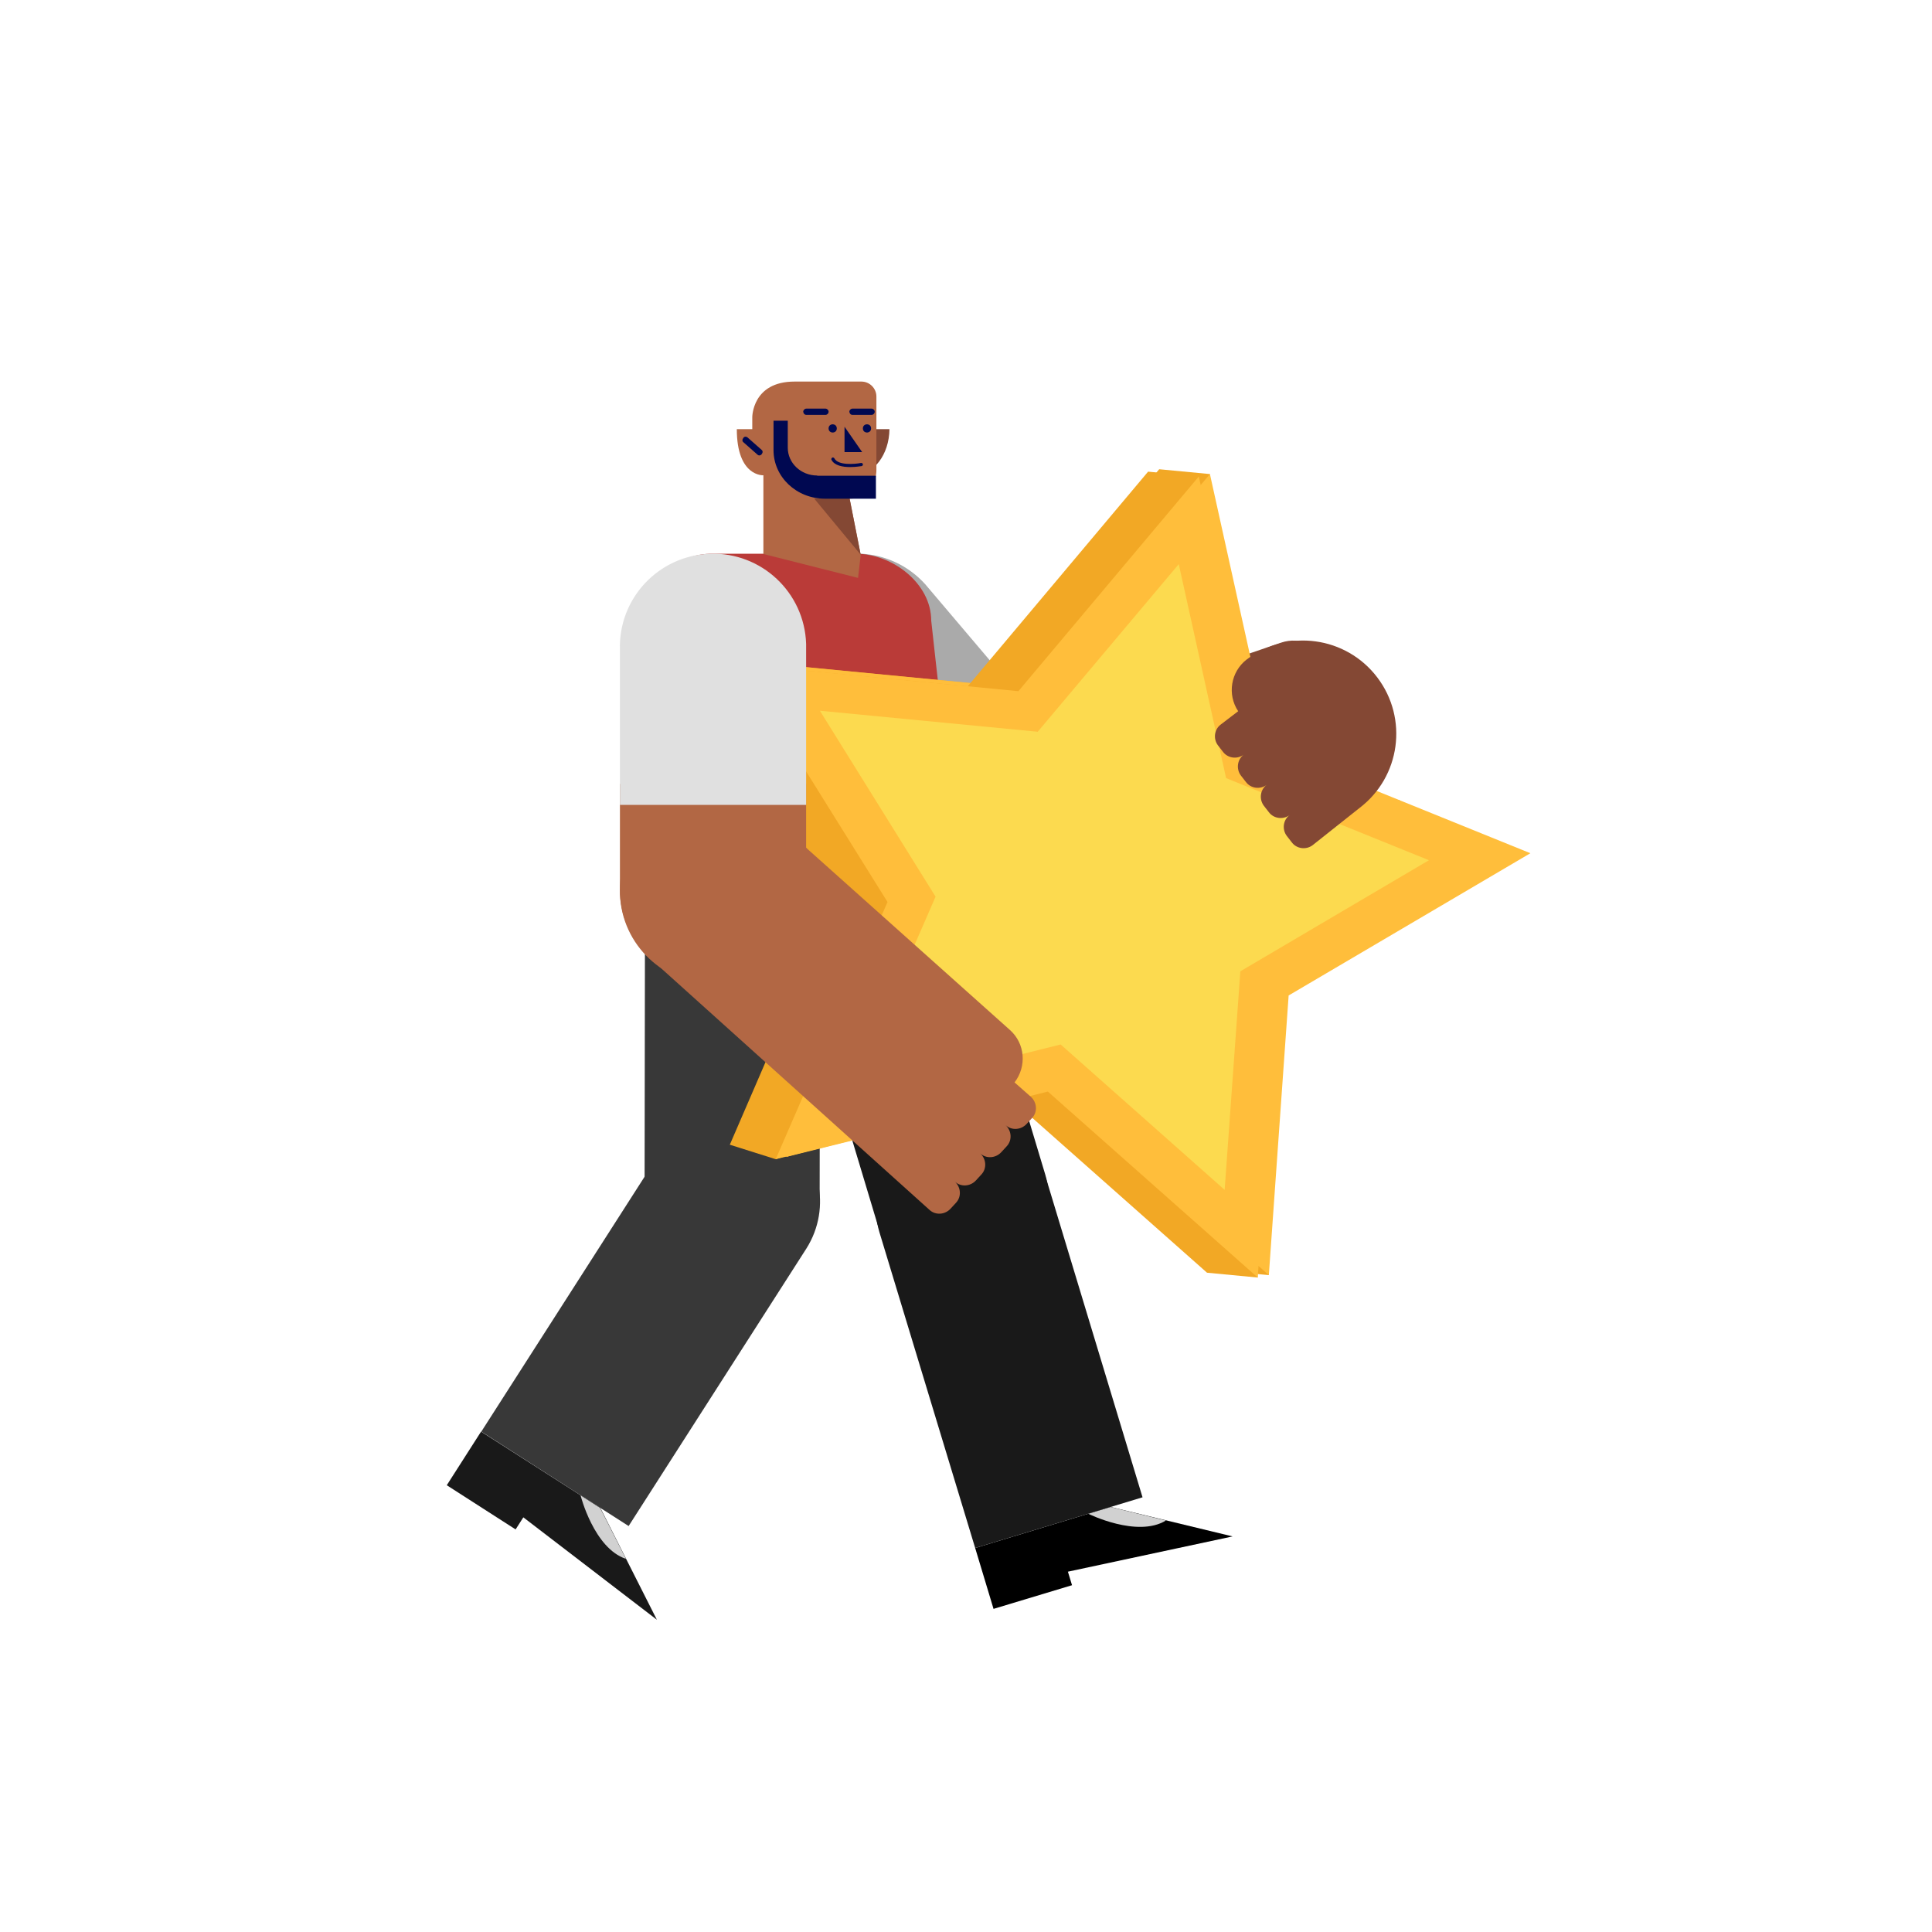 <?xml version="1.0" encoding="utf-8"?>
<!-- Generator: Adobe Illustrator 23.1.0, SVG Export Plug-In . SVG Version: 6.00 Build 0)  -->
<svg version="1.1" id="Capa_1" xmlns="http://www.w3.org/2000/svg" xmlns:xlink="http://www.w3.org/1999/xlink" x="0px" y="0px"
	 viewBox="0 0 800 800" enable-background="new 0 0 800 800" xml:space="preserve">
<g>
	<path fill="#844834" d="M530.5,266.1l-123.4,42.2c-20.2,6.9-30.9,28.8-24,49c6.9,20.2,28.8,30.9,49,24l147-49.7
		c3.2-1.1-14.1,0.6-15.2-2.7l-1.1-3.2c-1.1-3.2,14.4-10.1,11.2-9c3.2-1.1,1.9-5.3,0.8-8.5l1.9-2.5c-1.1-3.2-4.6-4.9-7.8-3.8
		c3.2-1.1,4.9-4.6,3.8-7.8l-1.1-3.2c-1.1-3.2-4.6-4.9-7.8-3.8c3.2-1.1,4.9-4.6,3.8-7.8l-5.2,1.4c-1.1-3.2-0.5-9.5-3.7-8.4l-8.6,2.9
		C547,267.4,538.4,263.4,530.5,266.1z"/>
	<g>
		<path fill="#844834" d="M361.8,336.1l29.4,34.7c14.3,15.8,38.7,17,54.5,2.7c15.8-14.3,17-38.7,2.7-54.5l-27.8-32.8L361.8,336.1z"
			/>
		<path fill="#AAAAAA" d="M426.2,292.7l-43.1-50.8c-14.3-15.8-38.7-17-54.5-2.7c-15.8,14.3-17,38.7-2.7,54.5l41.5,48.9L426.2,292.7z
			"/>
	</g>
	<path fill="#191919" d="M348.4,331.3c-19.2,5.8-30,25.9-24.3,45.1l39.3,130.7c5.8,19.2,25.9,30,45.1,24.3
		c19.2-5.8,30-25.9,24.3-45.1l-39.3-130.7C387.7,336.4,367.5,325.6,348.4,331.3z"/>
	<g>
		<g>
			<polygon points="403.8,641 411.4,666.2 443.9,656.4 442.2,650.8 510.4,636.2 459.9,624 			"/>
			<path fill="#D1D1D1" d="M450.6,626.8c0,0,20.3,10.1,32.2,2.8l-23-5.6L450.6,626.8z"/>
		</g>
		<path fill="#191919" d="M388.4,465.2c-19.1,5.8-30,26-24.2,45.2L403.8,641l69.3-21l-39.5-130.6
			C427.8,470.2,407.6,459.4,388.4,465.2z"/>
	</g>
	<path fill="#383838" d="M303.4,323.7c-20,0-36.2,16.2-36.3,36.2l-0.2,136.5c0,20,16.2,36.2,36.2,36.3c20,0,36.2-16.2,36.3-36.2
		l0.2-136.5C339.6,340,323.4,323.7,303.4,323.7z"/>
	<g>
		<g>
			<polygon fill="#191919" points="199.2,592.8 185,615 213.5,633.3 216.7,628.3 272,670.7 248.6,624.4 			"/>
			<path fill="#D1D1D1" d="M240.4,619.2c0,0,5.5,21.9,18.8,26.3l-10.7-21.1L240.4,619.2z"/>
		</g>
		<path fill="#383838" d="M322.9,466.9c-16.8-10.8-39.2-5.9-50,11l-73.6,114.9l61,39.1l73.6-114.9
			C344.6,500.1,339.7,477.7,322.9,466.9z"/>
	</g>
	<path fill="#BA3B38" d="M385.6,257c0-15.3-15.9-27.7-31.2-27.7c-1.1,0-60.6,0-60.6,0l0,0c-14.8,0.5-26.7,12.5-26.9,27.5l0,0v110.7
		h131.1C398.1,367.4,385.6,258,385.6,257z"/>
	<g>
		<polygon fill="#F2A825" points="480,194.3 501,196.3 505.1,307.7 612.7,351.3 512.6,410.2 525.4,528 504.4,526 417.5,449 
			325.8,479 306.8,473 351.1,370.5 289.7,272 303.8,273.4 405.3,283.2 		"/>
		<polygon fill="#FFBE3B" points="501,196.3 526.1,309.7 633.7,353.3 533.6,412.2 525.4,528 438.5,451 325.8,479 372.1,372.5 
			310.7,274 426.3,285.2 		"/>
		<polygon fill="#FCDA4F" points="492.7,232.6 512.3,321.2 596.3,355.2 518.2,401.2 511.7,491.7 443.9,431.5 355.9,453.4 392,370.3 
			344.1,293.3 434.3,302 		"/>
	</g>
	<g>
		<polygon fill="#F2A825" points="475.4,195.3 496.4,197.3 500.5,308.7 608.1,352.3 508,411.2 520.8,529 499.8,527 412.9,450 
			321.2,480 302.2,474 346.5,371.5 285.1,273 299.2,274.4 400.7,284.2 		"/>
		<polygon fill="#FFBE3B" points="496.4,197.3 521.5,310.7 629.1,354.3 529,413.2 520.8,529 433.9,452 321.2,480 367.5,373.5 
			306.1,275 421.7,286.2 		"/>
		<polygon fill="#FCDA4F" points="488.1,233.6 507.7,322.2 591.7,356.2 513.6,402.2 507.1,492.7 439.2,432.5 351.2,454.4 
			387.4,371.3 339.5,294.3 429.7,303 		"/>
	</g>
	<g>
		<path fill="#844834" d="M339.3,177.7c0,10.5,6.5,19,14.5,19s14.4-8.5,14.5-19H339.3z"/>
		<path fill="#B26744" d="M362.9,164.2c0-3.4-2.8-6.2-6.2-6.2H329c-17.6,0-17.5,14.8-17.5,14.8v4.9l-6.4,0c0,19.8,11,19.1,11,19.1
			v9.7v22.9l39.2,9.9l1.1-9.5l-4.6-23.3c8.5,0,11.1-7.4,11.1-11.9L362.9,164.2L362.9,164.2z"/>
		<path fill="#000851" d="M352,193.4c-3,0-6.5-0.6-7.7-3c-0.2-0.3,0-0.7,0.3-0.9c0.3-0.2,0.7,0,0.9,0.3c1.5,3,8.5,2.4,11,1.9
			c0.4-0.1,0.7,0.2,0.8,0.5c0.1,0.4-0.2,0.7-0.5,0.8C356.6,193,354.5,193.4,352,193.4z"/>
		<path fill="#000851" d="M333.9,171.8h7.9c0.7,0,1.3-0.6,1.3-1.3l0,0c0-0.7-0.6-1.3-1.3-1.3h-7.9c-0.7,0-1.3,0.6-1.3,1.3l0,0
			C332.7,171.3,333.2,171.8,333.9,171.8z"/>
		<path fill="#000851" d="M315.3,188.2l0.2-0.3c0.4-0.5,0.4-1.2-0.1-1.6l-5.9-5.2c-0.5-0.4-1.2-0.4-1.6,0.1l-0.2,0.3
			c-0.4,0.5-0.4,1.2,0.1,1.6l5.9,5.2C314.1,188.7,314.8,188.7,315.3,188.2z"/>
		<circle fill="#000851" cx="344.8" cy="177.4" r="1.7"/>
		<circle fill="#000851" cx="359" cy="177.4" r="1.7"/>
		<polygon fill="#000851" points="349.7,176.7 357,187.2 349.7,187.2 		"/>
		<polygon fill="#844834" points="351.8,206.4 337.1,206.4 356.4,229.7 		"/>
		<path fill="#000851" d="M353,171.8h7.9c0.7,0,1.3-0.6,1.3-1.3l0,0c0-0.7-0.6-1.3-1.3-1.3H353c-0.7,0-1.3,0.6-1.3,1.3l0,0
			C351.8,171.3,352.3,171.8,353,171.8z"/>
		<path fill="#000851" d="M338.4,196.9c-6.8,0-12.2-5.2-12.2-11.5v-11.2h-5.9v12.2c0,11.1,9.5,20.1,21.3,20.1c2.6,0,21.1,0,21.1,0
			v-9.5H338.4z"/>
	</g>
	<path fill="#B26744" d="M418.2,426.5L321,339.6c-15.9-14.2-40.3-12.8-54.5,3.1c-14.2,15.9-12.8,40.3,3.1,54.5L384.9,501
		c2.5,2.3,6.4,2,8.7-0.5l2.3-2.5c2.3-2.5,2-6.4-0.5-8.7c2.5,2.3,6.4,2,8.7-0.5l2.3-2.5c2.3-2.5,2-6.4-0.5-8.7c2.5,2.3,6.4,2,8.7-0.5
		l2.3-2.5c2.3-2.5,2-6.4-0.5-8.7c2.5,2.3,6.4,2,8.7-0.5l2.3-2.5c2.3-2.5,2-6.4-0.5-8.7l-6.8-6C425.2,441.6,424.5,432.1,418.2,426.5z
		"/>
	<g>
		<path fill="#B26744" d="M256.7,324.6l0,45.5c0.7,21.3,18.5,38,39.8,37.3c21.3-0.7,38-18.5,37.3-39.8l0-43H256.7z"/>
		<path fill="#E0E0E0" d="M333.8,333.3l0-66.7c-0.7-21.3-18.5-38-39.8-37.3c-21.3,0.7-38,18.5-37.3,39.8l0,64.2H333.8z"/>
	</g>
	<path fill="#844834" d="M516.2,273.1L516.2,273.1c17-12.9,41.2-9.6,54.1,7.4c12.9,17,9.6,41.2-7.4,54.1L543.5,350
		c-2.7,2-6.6,1.5-8.6-1.2l-2.1-2.7c-2-2.7-1.5-6.6,1.2-8.6c-2.7,2-6.6,1.5-8.6-1.2l-2.1-2.7c-2-2.7-1.5-6.6,1.2-8.6
		c-2.7,2-6.6,1.5-8.6-1.2l-2.1-2.7c-2-2.7-1.5-6.6,1.2-8.6c-2.7,2-6.6,1.5-8.6-1.2l-2.1-2.7c-2-2.7-1.5-6.6,1.2-8.6l7.2-5.5
		C508.1,287.6,509.6,278.2,516.2,273.1z"/>
</g>
</svg>
